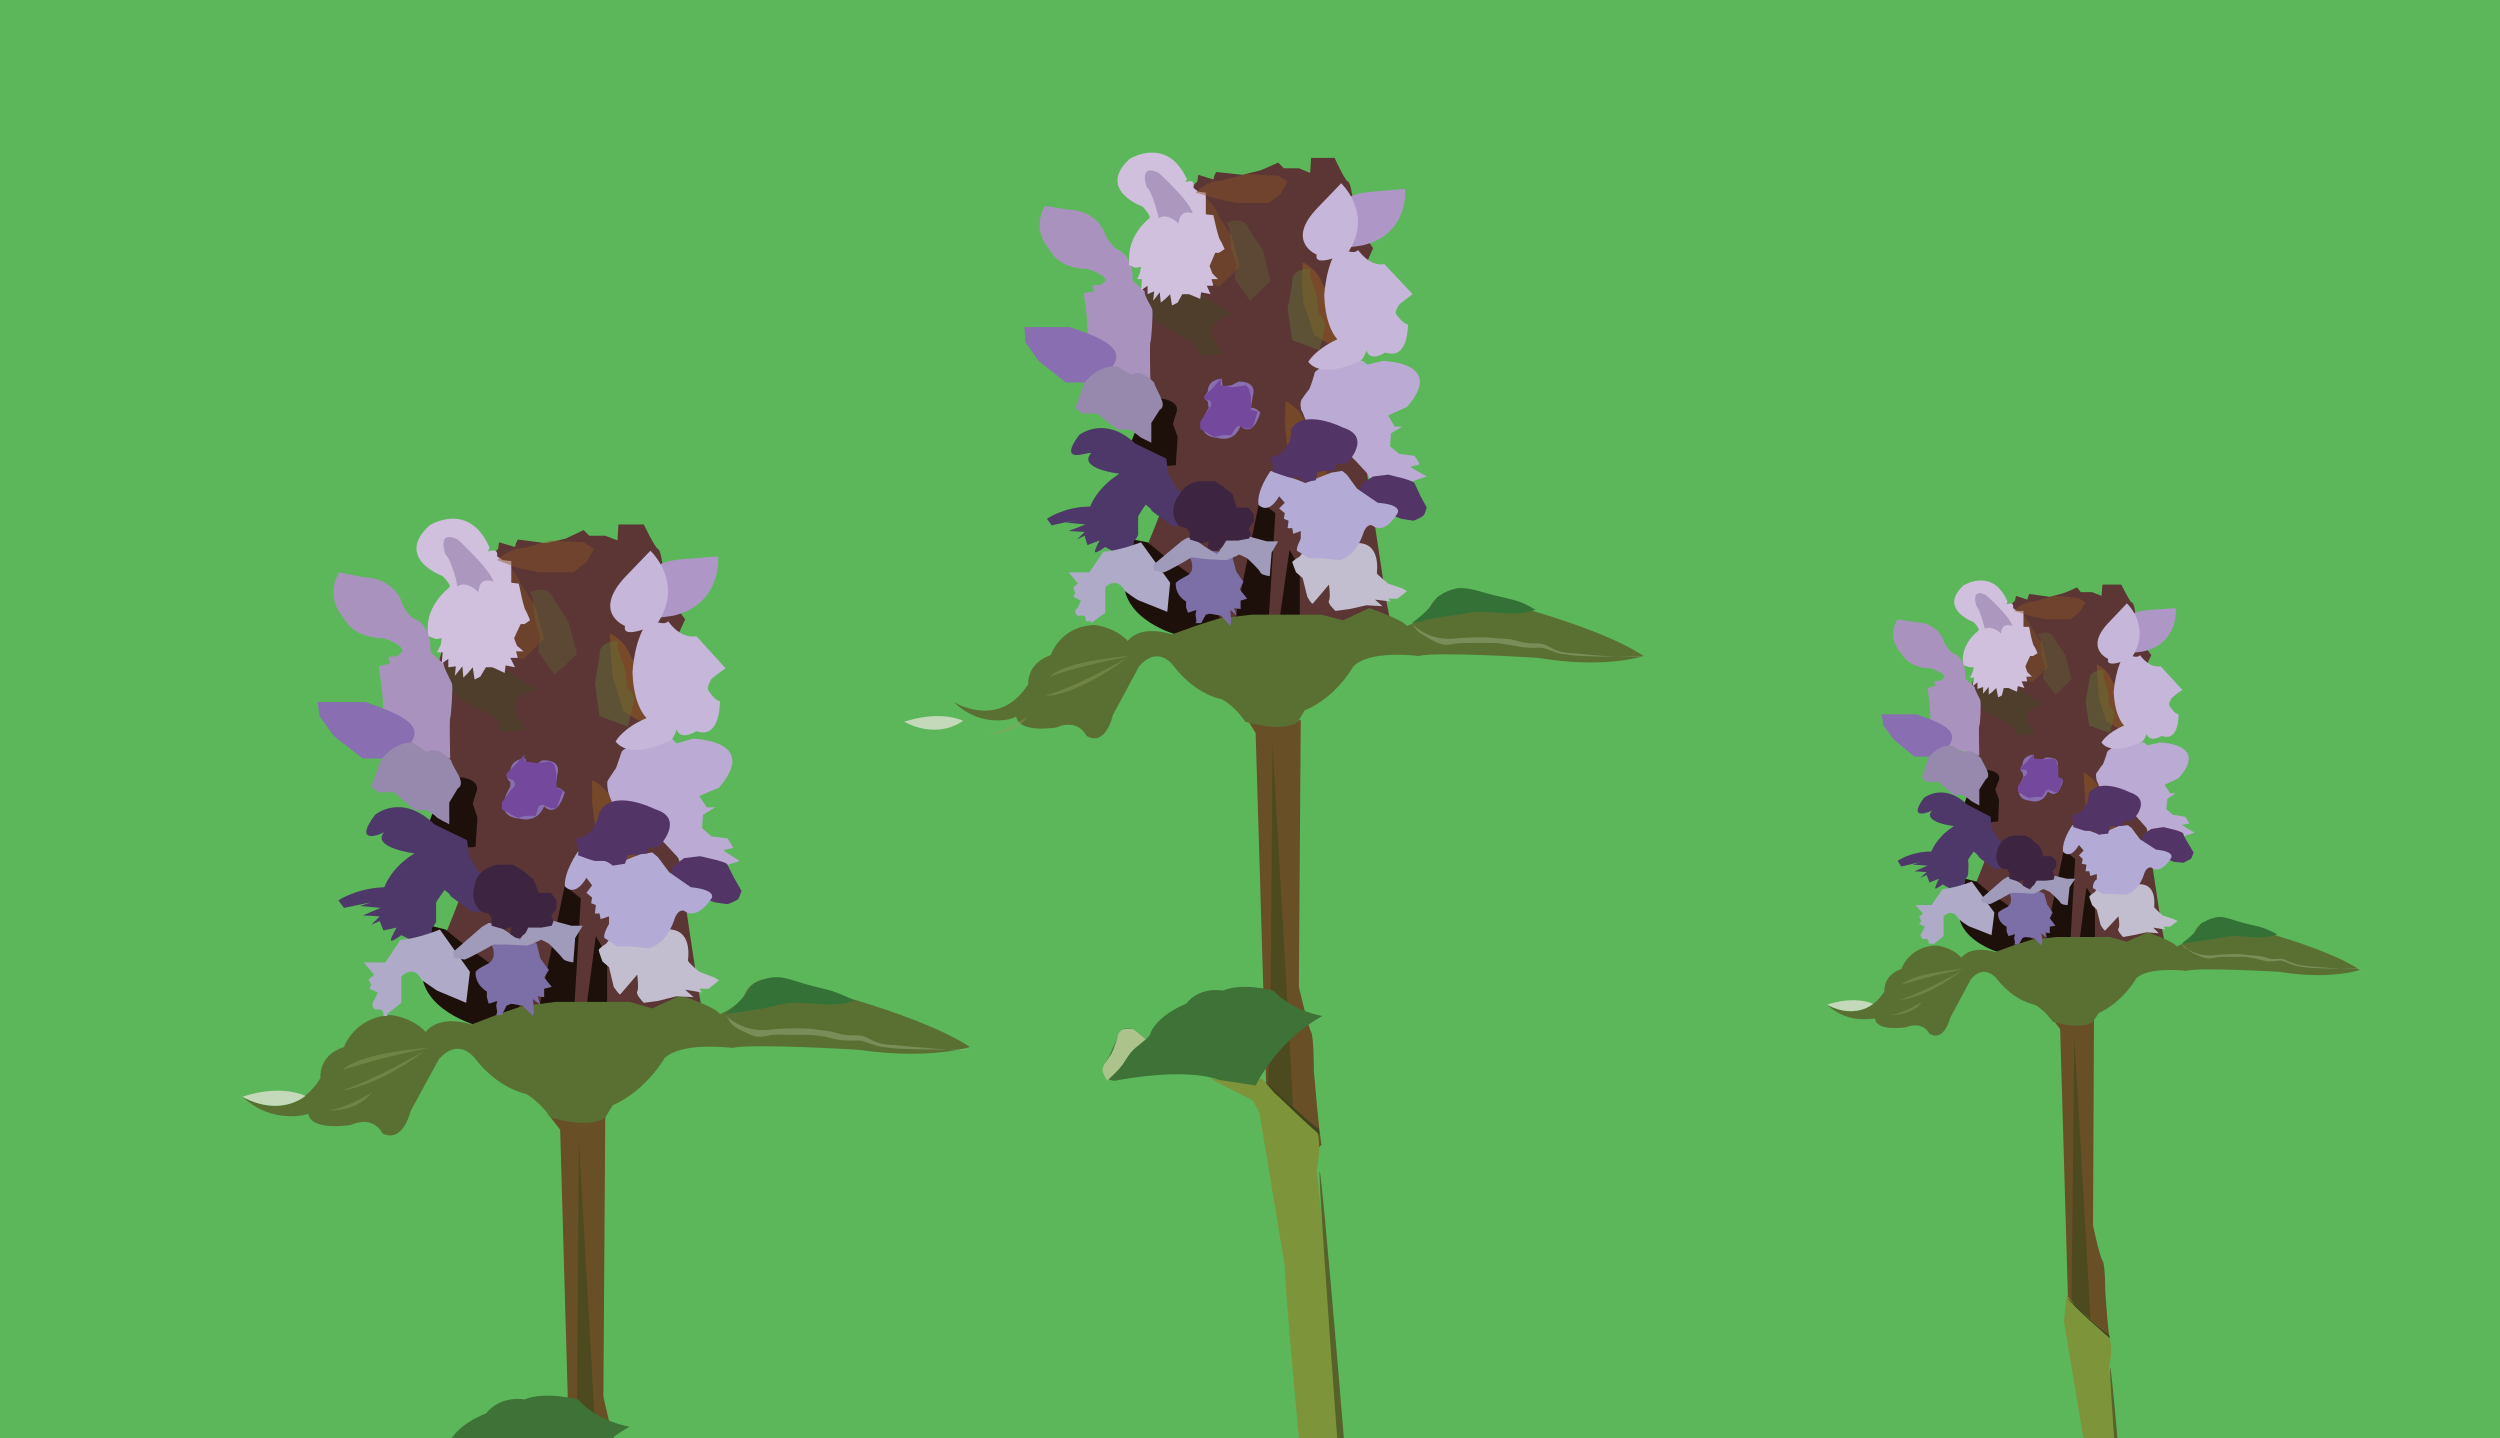 <?xml version="1.0" encoding="utf-8"?>
<!-- Generator: Adobe Illustrator 19.2.1, SVG Export Plug-In . SVG Version: 6.00 Build 0)  -->
<svg version="1.1" xmlns="http://www.w3.org/2000/svg" xmlns:xlink="http://www.w3.org/1999/xlink" x="0px" y="0px"
	 viewBox="0 0 266 153" style="enable-background:new 0 0 266 153;" xml:space="preserve">
<style type="text/css">
	.st0{fill:#5CB75B;}
	.st1{fill:#5B3635;}
	.st2{fill:#1D0F09;}
	.st3{opacity:0.62;fill:#895623;}
	.st4{opacity:0.59;fill:#895623;}
	.st5{opacity:0.39;fill:#895623;}
	.st6{opacity:0.3;fill:#626E37;}
	.st7{opacity:0.49;fill:#626E37;}
	.st8{fill:#684F26;}
	.st9{fill:#4C4A1E;}
	.st10{fill:#7E943A;}
	.st11{fill:#3F441C;}
	.st12{opacity:0.46;fill:#3F491F;}
	.st13{fill:#3E7237;}
	.st14{fill:#ACC48C;}
	.st15{fill:#5A7032;}
	.st16{fill:#4D3869;}
	.st17{fill:#AEAAC8;}
	.st18{fill:#AA92BF;}
	.st19{fill:#BBAAD3;}
	.st20{fill:#896EB1;}
	.st21{fill:#9789AD;}
	.st22{fill:#7C6FA7;}
	.st23{fill:#A09BBA;}
	.st24{fill:#3D2441;}
	.st25{fill:#C6B6D9;}
	.st26{fill:#AE96C7;}
	.st27{fill:#D0BFDD;}
	.st28{fill:#74499D;}
	.st29{fill:#C3BECF;}
	.st30{fill:#533467;}
	.st31{fill:#B3ABD5;}
	.st32{opacity:0.44;fill:#895623;}
	.st33{opacity:0.42;fill:#8EA05E;}
	.st34{fill:#57612A;}
	.st35{fill:#AC97BE;}
	.st36{fill:#C4D8BA;}
	.st37{opacity:0.28;fill:#C4D8BA;}
	.st38{fill:#337137;}
</style>
<g id="background">
	<rect class="st0" width="266" height="153"/>
</g>
<g id="Layer_2">
	<path class="st1" d="M119.9,63.4c0,0,2.7,2.7,6.3,2.7l4,1.6l7.9,0.5l10.3,0.4l-0.9-4.7l-4.1-27.1l1.3-7.2l1.4-3.2l-1.2-1.7h-1.6
		v-0.4l-2.1-0.6c0,0,0.6-0.6,0.8-1s1.9-1.8,1.9-1.8s-0.2-1.5-0.5-1.6c-0.3-0.1-1.4-2.5-1.4-2.5h-1h-1.5l-0.1,1.6l-1.2-0.5h-1.6
		l-0.6-0.6l-1.8,0.8l-2,0.5l-2.8-0.3l-0.2,0.4l-0.1,0.4l-1.6-0.5l-0.1,0.7l-1,1l-2.7,3.7l-1.6,4.4l-0.6,1.9l-0.4,2.2
		c0,0,0.7,2.2,0.3,3.3c0,0-1.8,1.4-0.9,1.9c0.9,0.5,1.1,0.4,1.4,0.8c0.3,0.4,0.3,1.9,0.3,1.9s0.1,1.3,0.1,2.1s0.1,3.8,0.2,4.1
		c0.1,0.3,0.2,2.7,0.2,2.7s1,3.5,1.3,3.5s-2.7,7.1-2.7,7.1L119.9,63.4z"/>
	<path class="st2" d="M125.4,67.6c0,0-6.3-1.6-5.8-6.3l0.9-3.9l1.6,0.3l1.6,1.3l3.6,2.6c0,0,2.8,4.7,2.9,4.7S125.4,67.6,125.4,67.6z
		"/>
	<polygon class="st2" points="131.4,66 134,53.3 135.7,54.6 135,65.7 	"/>
	<path class="st2" d="M123.5,42.4c0,0,2.3,0.2,1.6,1.7l-0.3,1l0.5,1.4l-0.2,3l-2.4,0.2l-2.6-2l1-2.6L123.5,42.4z"/>
	<polygon class="st2" points="136.2,65.5 137.2,58.5 138.3,60.4 138.3,65.7 	"/>
	<path class="st3" d="M138.6,27.9c0,0,1.6,0.7,2.1,2.3l1.5,2.3l0.8,3.2l-0.3,1.1l-1.5-0.3l-1.4-0.9l-0.5-1.6l-0.6-1.7l-0.2-2.2
		L138.6,27.9z"/>
	<path class="st4" d="M136.8,42.7c0,0,1.6,0.7,2.1,2.3l1.5,2.3l0.8,3.2l-0.3,1.1l-1.5-0.3l-1.4-0.9l-0.5-1.6l-0.6-1.7l-0.2-2.2
		L136.8,42.7z"/>
	<path class="st5" d="M127.5,20.6c0,0,1.6,0.7,2.1,2.3l1.5,2.3l0.8,3.2l-2.2,2.1l-1.7-0.9l0.8-1.2l-0.5-1.6l-0.6-1.7l-0.2-2.2
		L127.5,20.6z"/>
	<path class="st6" d="M130.5,23.7c0,0,1.9-0.9,2.4,0.7l1.5,2.3l0.8,3.2L133,32l-1.6-2.3l0-0.6l0.2-0.9l-0.6-1.7l-0.2-2.2L130.5,23.7
		z"/>
	<path class="st7" d="M139.4,28.6c0,0-2.1-0.1-1.9,1.5l-0.5,2.8l0.5,3.3l2.9,1.1l0.6-2.7l-0.2-0.6l-0.5-0.7l-0.2-1.8l-0.7-2.1
		L139.4,28.6z"/>
	<path class="st8" d="M133.6,78l1.2,40.1l1.8,2.2l1.5,1.5l1.8,0.8l0.7-0.8c0,0-0.3-1.7-0.8-7.8c0,0,0-3.7-0.3-4.2
		c-0.3-0.5-1.3-4.8-1.3-4.8l0.2-28.4c0,0-4,1.1-5.9-0.4L133.6,78z"/>
	<path class="st9" d="M135.2,105.5l0.2-26.3c0,0,2.4,41.4,2.3,41.3c-0.1-0.2-2.8-4.2-2.8-4.2L135.2,105.5z"/>
	<path class="st10" d="M139.9,170.8c0,0-3.2-32.5-3.2-36.1l-2.7-16.3l-0.7-1.3l-4.5-2.3h5.5l1.3,1.5l4.5,3.9c0.4,1.2,0.3,2.7,0,4.3
		c0,0,4.2,40.5,3.9,46.4H139.9z"/>
	<path class="st11" d="M134.6,115c0,0,4.6,4.4,5.7,5.1c0,0,0.1,0.5,0.1,0.6S135,115.9,134.6,115z"/>
	<path class="st12" d="M122.8,33.9c1.1,1.2,2.7,1.5,4,2.5c0.3,0.3,0.6,0.7,0.7,1.1c0,0.1,0,0.1,0.1,0.2c0.1,0.1,0.2,0.1,0.3,0.1
		c0.7,0,1.4,0,2.2-0.2c-0.4-0.8-1.4-1.7-1.1-2.7c0.3-0.9,1.4-1.2,2.2-1.5c-0.7-0.2-1.3-0.7-1.9-1.1c-0.3-0.3-0.7-0.5-1-0.7
		c-0.4-0.2-1.4-1-1.9-1c0,0-1.9,0-1.9,0l-2.7,0.6v1.6C121.7,32.6,122.8,33.9,122.8,33.9z"/>
	<path class="st13" d="M133.6,115.5c0,0,2.2-4.7,7.1-7.4c0,0-3.2-0.5-5.2-2.7c0,0-3.3-0.9-5.4,0c0,0-2.4-0.5-3.9,1.4
		c0,0-3.2,1.2-3.9,3.4l-0.4,0.4c0,0-2.1-2.4-2.9-0.4l-1,2.2c0,0-1.6,2.4,0.6,2.6c0,0,7.2-1.5,11.1-0.1L133.6,115.5z"/>
	<path class="st14" d="M117.9,114.9c-0.2,0.2-0.6-0.9-0.6-1c0-0.5,0.4-0.9,0.7-1.4c0.4-0.5,0.6-1.2,0.8-1.8c0.1-0.2,0.1-0.5,0.2-0.7
		c0.3-0.6,0.9-0.6,1.5-0.5c0.2,0,1.5,1.1,1.4,1.1c-0.4,0.3-0.7,0.6-1.1,0.9c-0.6,0.5-0.9,1.1-1.3,1.7
		C119,113.9,118.5,114.3,117.9,114.9z"/>
	<path class="st15" d="M101.5,74.7c0,0,4.8,3,7.9-1.9c0,0-0.2-2.2,2.4-3.1c0,0,1-3.1,4.7-3.2c0,0,2.1,0.2,3.5,1.7
		c0,0,1.1-1.8,4.7-0.7l2.5-0.9l2.5-0.8l3.5-0.4h2.7h4.7l2.3,0.6l2.8-1.3c0,0,3.5,1.2,4,1.9c0,0,1.7-0.6,2.4-1.9c0,0,0.7-2.2,3.8-1.6
		c0,0,13.4,3,19,6.7c0,0-4.1,1.4-11.2,0.2c0,0-10.9-0.7-12.8-0.2c0,0-5.1-0.7-6.9,1.1c0,0-1.8,3.3-5.2,4.7l-0.7,1.2
		c0,0-1.2,1.2-5.6,0c0,0-1-1.6-2.5-2.4c0,0-2.7-0.4-5.1-3.5c0,0-1.6-2.4-3.7,0l-2.8,5.2c0,0-0.7,3.4-2.8,2.2c0,0-0.8-1.9-3.2-0.9
		c0,0-4,0.7-4.3-1.2C108.3,76.4,104.5,77.7,101.5,74.7z"/>
	<path class="st16" d="M114.8,46.3c0,0,2.7-2.2,6,0.9l3.3,1.6l0.2,1.6l1,1.7l1.3,0.6l-0.3,1c0,0,0.1,1.9,0,2
		c-0.1,0.1-1.5,0.3-1.5,0.3s-2.4-1.7-2.3-1.7c0.1-0.1-0.6-0.6-0.6-0.6s-0.8,1.1-0.8,1.3c0,0.2,0,1.9,0,1.9s-0.2,0.5-0.4,0.6
		c-0.1,0.1,0,0.8-0.4,0.9c-0.4,0.1-1.8,0.3-1.8,0.3l-0.9-0.5c0,0-1.1,0.8-1.1,0.5c0-0.3,0.5-1.2,0.5-1.2l-1.3,0.5l-0.3-1l-0.8,0.4
		l0.8-0.8l-1.7-0.1l1.8-0.7l-2.1-0.2l1.2-0.3l-2.7,0.6l-0.5-0.7c0,0,1.8-1.3,4.6-1.3c0,0,0.6-1.9,3.1-3.5c0,0-4.5-0.5-3-2.2
		C115.9,48,112.4,49.6,114.8,46.3z"/>
	<path class="st17" d="M116.1,66.3l1.5-1.1v-2.7c0,0,1.2-1.3,2.1,0.4c0,0,1.2,0.9,1.5,1l3,1.2l0.3-3.1l-3.1-4.3c0,0-2.3,0.9-4,1
		l-1.5,2.2l-2.2,0l1,1.2l-0.3,0.2l-0.2,0.2l0.2,0.6l-0.2,0.4l0.8,0.4c0,0-0.3,0.9-0.5,0.9c-0.1,0-0.2,0.9,0.5,0.7
		c0.7-0.1,0.5,0.6,0.5,0.6H116.1z"/>
	<path class="st18" d="M121.8,31c0,0-1.3-1.1-1.3-1.2s0-0.6,0-0.6s-0.1-2.1-1.7-2.7c0,0-0.8-0.5-1.4-2c0,0-0.8-2.1-3.8-2.2l-2.4-0.4
		c0,0-1.6,2.3,0.5,4.7c0,0,0.8,2,4,2c0,0,2.1,0.7,1.9,1.3l-0.5,0.4l-0.9,0.1l0.2,0.6l-1.1,0.2c0,0,0.6,3.5,0.4,5.6l2.3,2.3l1.4,0.7
		l3,0.7c0,0-0.1-4,0-4.1s0.3-3.1,0.2-3.5C122.5,32.6,121.7,31.4,121.8,31z"/>
	<path class="st19" d="M145.7,50.9l-0.2-0.5l-1.2-1.3c0,0-1.1-1.1-1.2-1.2s-3.8-1.3-3.8-1.5c0-0.2-0.2-1.3-0.3-1.5
		c-0.1-0.2-0.4-1.1-0.5-1.2s-0.2-0.9,0-1.2s0.7-1,0.8-1.1c0.1-0.1,0.6-1.7,0.6-1.8c0-0.1,1.7-1.2,1.7-1.2h3.4l0.5,0.4l1.6-0.4
		c0,0,6.8,0.1,2.6,4.9l-2,0.9l0.7,1.2h0.8l-1.2,0.7l-0.1,1.4l1,0.8l1.6,0.2c0,0,0.6,0.8,0.5,0.9c0,0.1-1,0.2-0.9,0.3s1.7,1,1.7,1
		l-1.2,0.4c0,0-0.7,0.3-0.8,0.3C149.7,51.6,145.7,50.9,145.7,50.9z"/>
	<path class="st20" d="M128.6,43.4c0,0-2,3,1,3.2c0,0,1.7,0.6,2.4-1.3c0,0,1.2,1.5,2.1-1.4c0,0-0.5-0.6-1-0.5l0.2-1.3
		c0,0,0.6-1.5-1.5-1.5L131,41l-0.9,0.1l-0.1-0.8c0,0-1.5,0-1.5,1.4c0,0-0.7,0.6,0,1L128.6,43.4z"/>
	<path class="st20" d="M109,34.8h4.8c3,1,5.9,2.1,4.7,4l-0.8,1.2l-1.3,0.7h-3l-2.9-2.3l-1.4-2L109,34.8z"/>
	<path class="st21" d="M115.4,40.7l-1,2.7l0.7,0.6h1.6L118,45l0.9,0.7h1.3c0,0,0.9,0.6,1,0.7c0,0.1,1.3,0.7,1.3,0.7V45l0.9-1.4
		c0.9-0.5-0.4-2-0.6-2.9c-0.9-0.9-1.7-1.3-2.4-0.8l-1.5-0.9C117.5,38.9,116.4,39.5,115.4,40.7z"/>
	<path class="st22" d="M126.6,59.3c0,0,0.7,1.3-0.2,1.9c0,0-1.4,0.7-1.3,0.9c0,0-0.1,1.2,1.1,1.9l0,0.6l0.2,0.6l0.9-0.3l-0.1,0.5
		l0.1,0.7l-0.1,0.2h0.6l0.5-0.9l0.4-0.1l1.2,0.2l1,1.1c0,0,0.1-0.5,0.1-0.6c0-0.1-0.1-1.1-0.1-1.1l0.7,0.6l-0.3-0.8l0.7,0.1v-0.9
		l0.7-0.2l-0.8-1l0.4-0.8c0,0-0.8-1.1-0.8-1.2c0-0.1-0.4-1.5-0.4-1.5S129.1,57.9,126.6,59.3z"/>
	<path class="st23" d="M126.8,59.3c0,0-2.7,1.6-3,1.6l-1-0.2l-0.1-0.6l3-2.5c0,0,0.6-0.4,0.7-0.4c0.1,0,0.6,0.1,0.6,0.1l1.1,0.8
		l1.4,0.9l1-1.5h1.3l0.8-0.5l1.1,0.3l1.1,0.3l1.2,0l-0.7,1.2l-0.2,2.5c0,0-0.9-0.1-1-0.4c-0.1-0.3-1.4-1.5-1.4-1.5s-0.8-0.4-0.9-0.4
		c0,0.1-1.3,0.6-1.3,0.6l-2.1-0.1L126.8,59.3z"/>
	<path class="st24" d="M125.5,56l0.8,0.2l0.3,0.5v0.7l1.3,0.4l0.7-0.2l-0.1,0.7l0.6,0.3h0.4c0,0,0.4-0.4,0.5-0.4s0.4-0.7,0.4-0.7
		l1.4,0l1.1-0.2c0,0,0.2-0.4,0.2-0.5c0-0.1-0.3-0.4-0.2-0.6c0.1-0.2,0.5-0.7,0.5-0.7v-0.8l-0.6-0.7h-1.2c0,0-0.2-0.5-0.2-0.6
		s-0.3-0.9-0.3-0.9s-0.9-0.6-0.9-0.7c-0.1-0.1-1-0.6-1-0.6h-1.1c0,0-1.9-0.2-2.7,1.6C125.2,52.9,124.2,54.7,125.5,56z"/>
	<path class="st24" d="M127.4,54.2c0,0,0.2-1.4,1.6-0.3C129,53.9,128.4,55.6,127.4,54.2z"/>
	<path class="st25" d="M144.5,26.6c0,0,1.2,1.8,2.8,1.5l3,3.2c0,0-1.5,1.1-1.5,1.2s-0.5,0.7-0.2,1c0,0,0.7,1,1.2,1
		c0,0,0.1,3.9-2.4,3c0,0-1.6,1.1-2-0.2c0,0-0.4,1.2-0.9,1.2c0,0-3.8,1.9-5.3,0c0,0,0.7-1.3,3.1-2.4c0,0-1.3-1.2-1.4-4.7
		c0,0,0.2-3.7,1.7-5.2C142.6,26.4,144,27.2,144.5,26.6z"/>
	<path class="st26" d="M140.2,26.1c0,0,1-1.2,2.3-2c0,0-1.6-3.3,3.4-3.7l3.6-0.3c0,0,0.5,4.8-4.5,6C145,26.1,141.2,26.8,140.2,26.1z
		"/>
	<path class="st25" d="M140.1,27.1c0,0-3.4-1.4,0.1-5l2.5-2.6c0,0,3.5,3.3,0.7,7.4C143.4,26.9,139.7,28.6,140.1,27.1z"/>
	<path class="st27" d="M122.3,23.2c0.2-0.2-0.7-1.2-0.7-1.2s-5-1.8-1.4-5.1c0,0,4-2.5,6.1,2.2l-0.2,0.3c0,0,0.9-0.4,0.9,0.2V20
		l0.5,0.4l0.8,0.1v0.7v0.9v0.7l0.8,0.1l0.3,1.3c0,0,0.3,1.2,0.4,1.3s0.5,1,0.5,1l-0.6,0.4h-0.4l-0.6,1.4l0.3,0.8l0.6,0.6h-0.7
		l0.2,0.7h-0.7l0.4,0.9l-1-0.2l-0.1,0.7l-1.2-0.5l-0.7,0l-0.5,0.9l-0.6,0.3l-0.2-1.2l-0.5,0.5l-0.5,0.4l-0.1-1.1l-0.7,0.9l0.1-1
		l-0.7,0.3v-0.9l-0.7,0.5l0.1-1.2l-0.5,0l0.3-0.7l0.1-0.6l-0.6,0.1l-0.7-0.3C120.3,28.1,119.5,25.6,122.3,23.2z"/>
	<path class="st28" d="M128.3,42c0,0,0.6-0.6,0.7-0.7c0.1-0.1,0.9-1,0.9-1v0.7l1.2,0.2l1.5-0.2l0.3,0.4l0.2,0.8v0.8v0.6l0.7,0.2
		c0,0-0.2,0.6-0.2,0.7c0,0.1-0.4,1.1-0.4,1.1h-0.6l-0.8-0.3l-0.3,0.2l-0.5,0.8h-0.9l-0.9,0.2c0,0-0.6-0.3-0.7-0.4
		c-0.1-0.1-0.8-0.4-0.8-0.5c0-0.1,0-0.7,0-0.7l0.9-1.4c0,0,0.3-0.3,0.3-0.5s-0.2-0.4-0.2-0.4S127.7,42.5,128.3,42z"/>
	<path class="st29" d="M138.3,59.2c0,0-0.8,0.5-0.8,0.6s0.4,1.1,0.4,1.1l0.7,0.6l0.5,2c0,0,0.5,0.9,0.6,0.7c0.1-0.1,1.7-2,1.7-2
		s0.2,1.4,0,1.7c-0.2,0.3,0.7,1.1,0.7,1.1l1.5-0.2l1.8-0.4l1.7,0.1l-0.8-0.7l1.7,0.2l-0.3-0.3l1,0l1-0.8l-0.5-0.3l-1.5-0.5
		c0,0-1.2-1-1.2-1.1c0-0.2,0.5-3.5-2.4-3.2C143.9,57.7,140.3,56.4,138.3,59.2z"/>
	<path class="st30" d="M144.7,52.6c0,0,0-1,0.2-1.1c0.2-0.2,1.2-0.8,1.2-0.8l1.6-0.2l1.6,0.4c0,0,1.1,0.3,1.2,0.5
		c0.1,0.2,0.6,1.3,0.6,1.3l0.7,1.3c0,0-0.2,0.8-0.4,0.9c-0.1,0.1-0.9,0.5-1,0.5s-1.3-0.2-1.3-0.2s-1.9-0.7-1.9-0.8
		C147.1,54.2,144.7,52.6,144.7,52.6z"/>
	<path class="st31" d="M138,58.6l1.3,0.8h1.3l1.9,0.2c0,0,1.6-0.2,2.5-2.7c0,0,0.3-1.2,1-1c0,0,1.2,1.2,2.7-1.3c0,0,0.6-0.9-2.1-1.1
		l-2.2-1.5l-1.1-1.5l-0.5-0.4l-1.2,0.2l-1.5,0.6l-1.2,0.5l-1-0.4l-2.7-0.9c0,0-1.5,2-1.3,3.6c0,0,1,1.2,2.2-0.9l0.6,0.7l-0.6,0.6
		l0.6,0.5l-0.1,0.6l0.5,0.2l-0.1,0.8l0.5,0l0.1,0.6l0.8-0.3l0,0.8C138.4,57.4,137.9,58.2,138,58.6z"/>
	<path class="st30" d="M135,48.7c0,0,0.3,0.2,0.4,0.7c0.1,0.5,0,0.8,0,0.8s1.7,0.6,1.8,0.6c0.1,0,1,0,1,0l0.6,0.5l1.2-0.2l0.2-0.9
		l1-0.1l0.9-0.1v-0.6l1.2-0.1c0,0,2.8-2.8-0.4-3.8c0,0-4.3-2.2-5.6,0.3C137.5,45.8,137.4,48.4,135,48.7z"/>
	<path class="st32" d="M127.2,20.5c0,0,1.2-1.3,2.8-1.3l2.7-0.7l3.3,0.2l1,0.6l-0.7,1.3l-1.3,1h-1.7h-1.8l-2.2-0.5L127.2,20.5z"/>
	<path class="st33" d="M120.3,69.8c0,0-6.7,0.4-8.6,2.2C111.7,72,114.1,71,120.3,69.8z"/>
	<path class="st33" d="M119.9,70c0,0-5.2,3-8.6,4C111.4,74.1,114.6,74,119.9,70z"/>
	<path class="st33" d="M109.3,76.3c0,0-2.5,1.6-4.2,1.8C105,78.2,107.8,78.3,109.3,76.3z"/>
	<path class="st34" d="M143.6,170.8c0,0-3.1-40.9-3.2-45.8c-0.1-4.9,3.9,42.7,3.9,45.8H143.6z"/>
	<path class="st35" d="M122,19.9c0,0-0.9-2.6,1.3-1.5c0,0,3.3,3,3.6,4.3c0,0-1.4-0.6-1.5,1.1c0,0-1.1-1.2-2.1-0.6
		C123.3,23.2,122.6,20.3,122,19.9z"/>
	<path class="st36" d="M96.2,76.8c0,0,3.5-1.3,6.3-0.1C102.5,76.6,100.1,78.8,96.2,76.8z"/>
	<path class="st37" d="M150.2,66.3c0,0,1.7,2.1,5,1.6c0,0,2.7-0.2,3.9,0c0,0,1.5,0.1,1.5,0.1c0.6,0.1,1.1,0.3,1.7,0.4
		c0.6,0.1,1.2,0,1.7,0.1c0.6,0.1,1.1,0.5,1.6,0.7c0.6,0.2,1.2,0.3,1.8,0.3c2,0.2,4,0.4,6,0.4c0.6,0,1.1,0,1.7-0.1
		c-2.2,0.1-4.4,0.1-6.5,0c-0.8,0-1.5-0.1-2.3-0.2c-0.7-0.1-1.3-0.4-1.9-0.6c-0.6-0.2-1.2,0-1.8-0.1c-0.7,0-1.4-0.2-2.1-0.3
		c-0.6-0.1-1.3-0.2-1.9-0.2c-0.6,0-1.2,0-1.9,0c-0.7,0-1.3,0-2,0.1c-0.5,0.1-0.9,0.2-1.4,0c-0.5-0.1-0.9-0.4-1.3-0.6
		c-0.3-0.2-0.7-0.4-1-0.6C150.6,66.9,150.4,66.6,150.2,66.3z"/>
	<path class="st38" d="M150.2,66.3c0,0,1.9-1.3,2.6-2.6c0.1-0.2,0.5-0.4,0.8-0.6c0.4-0.2,0.9-0.4,1.4-0.5c0.9-0.1,1.6,0.1,2.4,0.3
		c1.2,0.4,2.4,0.6,3.5,0.9c0.9,0.2,1.7,0.6,2.5,1.1c-0.1,0-0.4,0.1-0.4,0.1c-0.1,0-0.3,0.1-0.4,0.1c-1.7,0.4-3.4,0-5.1,0
		c-0.1,0-0.1,0-0.2,0c-0.9,0-1.8,0.3-2.8,0.4c-0.9,0.1-1.8,0.3-2.7,0.4C151.3,66.2,150.7,66.2,150.2,66.3z"/>
	<path class="st1" d="M45.2,104.8c0,0,2.9,2.8,6.6,2.8l4.2,1.7l8.3,0.5l10.9,0.4l-0.9-4.9L70,76.7l1.4-7.5l1.5-3.3l-1.3-1.8h-1.7
		v-0.4l-2.2-0.6c0,0,0.6-0.6,0.8-1.1c0.2-0.4,2-1.9,2-1.9s-0.2-1.6-0.5-1.7c-0.3-0.1-1.5-2.6-1.5-2.6h-1.1h-1.6l-0.1,1.7l-1.3-0.5
		h-1.7l-0.6-0.6l-1.9,0.9l-2.1,0.5l-3-0.4l-0.2,0.4l-0.1,0.4l-1.7-0.5L53,58.4l-1.1,1.1l-2.8,3.9l-1.7,4.6l-0.6,2l-0.4,2.3
		c0,0,0.7,2.3,0.3,3.5c0,0-1.9,1.5-0.9,2c1,0.5,1.2,0.4,1.5,0.9s0.3,2,0.3,2s0.1,1.4,0.1,2.2c0,0.8,0.1,4,0.2,4.3
		c0.1,0.4,0.2,2.8,0.2,2.8s1.1,3.7,1.4,3.7s-2.8,7.4-2.8,7.4L45.2,104.8z"/>
	<path class="st2" d="M51,109.2c0,0-6.7-1.7-6.1-6.6l0.9-4.1l1.6,0.4l1.6,1.3l3.8,2.8c0,0,3,5,3.1,5C56.1,107.9,51,109.2,51,109.2z"
		/>
	<polygon class="st2" points="57.3,107.5 60.1,94.2 61.8,95.6 61.1,107.3 	"/>
	<path class="st2" d="M49,82.7c0,0,2.4,0.2,1.6,1.8l-0.3,1l0.5,1.5l-0.2,3.1l-2.5,0.2l-2.7-2.1l1-2.7L49,82.7z"/>
	<polygon class="st2" points="62.4,107.1 63.4,99.6 64.6,101.7 64.6,107.3 	"/>
	<path class="st3" d="M64.9,67.4c0,0,1.6,0.7,2.2,2.4l1.6,2.5l0.9,3.4l-0.3,1.2l-1.5-0.3l-1.5-1l-0.5-1.7l-0.6-1.8L65,69.8
		L64.9,67.4z"/>
	<path class="st4" d="M63,83c0,0,1.6,0.7,2.2,2.4l1.6,2.5l0.9,3.4l-0.3,1.2l-1.5-0.3l-1.5-1l-0.5-1.7l-0.6-1.8L63,85.4L63,83z"/>
	<path class="st5" d="M53.2,59.7c0,0,1.6,0.7,2.2,2.4l1.6,2.5l0.9,3.4l-2.3,2.2l-1.8-1l0.9-1.3L54,66.2l-0.6-1.8l-0.2-2.3L53.2,59.7
		z"/>
	<path class="st6" d="M56.4,63c0,0,2-0.9,2.5,0.7l1.6,2.5l0.9,3.4L59,71.8l-1.7-2.4l0-0.7l0.2-0.9L56.9,66l-0.2-2.3L56.4,63z"/>
	<path class="st7" d="M65.8,68.2c0,0-2.2-0.1-2,1.6l-0.5,2.9l0.5,3.5l3,1.1l0.7-2.9l-0.2-0.6l-0.6-0.7l-0.2-1.9L65.7,69L65.8,68.2z"
		/>
	<path class="st8" d="M59.6,120.2l1.2,42.2l1.9,2.3l1.6,1.6l1.9,0.9l0.7-0.9c0,0-0.4-1.8-0.9-8.2c0,0,0-3.9-0.4-4.4
		s-1.4-5.1-1.4-5.1l0.2-29.8c0,0-4.2,1.1-6.2-0.4L59.6,120.2z"/>
	<path class="st9" d="M61.4,149.1l0.2-27.6c0,0,2.5,43.6,2.4,43.4s-2.9-4.4-2.9-4.4L61.4,149.1z"/>
	<path class="st10" d="M66.3,217.8c0,0-3.3-34.2-3.3-38l-2.8-17.2l-0.7-1.4l-4.7-2.5h5.8l1.4,1.6l4.8,4.2c0.4,1.3,0.3,2.9,0,4.5
		c0,0,4.5,42.7,4.1,48.8H66.3z"/>
	<path class="st11" d="M60.7,159.1c0,0,4.8,4.6,6,5.3c0,0,0.1,0.5,0.1,0.6C66.8,165.1,61.1,160,60.7,159.1z"/>
	<path class="st12" d="M48.3,73.7c1.1,1.3,2.9,1.6,4.2,2.6c0.4,0.3,0.7,0.7,0.7,1.2c0,0.1,0,0.1,0.1,0.2c0.1,0.1,0.2,0.1,0.3,0.1
		c0.8,0,1.5,0,2.3-0.2c-0.4-0.8-1.4-1.8-1.1-2.8c0.3-1,1.5-1.2,2.3-1.5c-0.8-0.3-1.3-0.7-2-1.2c-0.4-0.3-0.7-0.5-1.1-0.7
		c-0.4-0.2-1.5-1.1-1.9-1.1c0,0-2,0-2,0l-2.9,0.6v1.6C47.1,72.4,48.3,73.7,48.3,73.7z"/>
	<path class="st13" d="M59.6,159.6c0,0,2.3-5,7.4-7.8c0,0-3.4-0.5-5.5-2.9c0,0-3.5-0.9-5.7,0c0,0-2.5-0.5-4.1,1.5
		c0,0-3.4,1.2-4.1,3.6l-0.4,0.5c0,0-2.2-2.5-3-0.5l-1.1,2.3c0,0-1.6,2.5,0.6,2.8c0,0,7.6-1.6,11.7-0.1L59.6,159.6z"/>
	<path class="st14" d="M43.1,159c-0.2,0.2-0.7-1-0.7-1.1c0-0.6,0.4-1,0.7-1.5c0.4-0.6,0.6-1.3,0.8-1.9c0.1-0.2,0.1-0.5,0.2-0.7
		c0.4-0.7,0.9-0.6,1.6-0.5c0.2,0,1.6,1.2,1.5,1.2c-0.4,0.3-0.8,0.6-1.1,0.9c-0.6,0.5-1,1.1-1.4,1.7C44.3,157.9,43.7,158.4,43.1,159z
		"/>
	<path class="st15" d="M25.8,116.7c0,0,5.1,3.2,8.3-2c0,0-0.3-2.4,2.5-3.3c0,0,1.1-3.2,5-3.4c0,0,2.2,0.2,3.7,1.8
		c0,0,1.2-1.9,4.9-0.8l2.6-1l2.6-0.9l3.7-0.5h2.9H67l2.4,0.7l3-1.4c0,0,3.7,1.2,4.2,2c0,0,1.8-0.7,2.6-2c0,0,0.7-2.4,4-1.6
		c0,0,14.1,3.2,20,7.1c0,0-4.3,1.4-11.8,0.3c0,0-11.4-0.7-13.5-0.2c0,0-5.4-0.7-7.2,1.1c0,0-1.9,3.4-5.5,5l-0.8,1.3
		c0,0-1.3,1.3-5.8,0c0,0-1.1-1.6-2.6-2.5c0,0-2.9-0.5-5.4-3.7c0,0-1.7-2.5-3.9,0l-3,5.5c0,0-0.8,3.5-3,2.4c0,0-0.9-2-3.4-0.9
		c0,0-4.2,0.7-4.5-1.2C33,118.5,29.1,119.8,25.8,116.7z"/>
	<path class="st16" d="M39.9,86.7c0,0,2.8-2.4,6.3,1l3.5,1.7l0.2,1.7l1.1,1.8l1.4,0.6L52,94.6c0,0,0.1,2,0,2.1
		c-0.1,0.1-1.6,0.4-1.6,0.4s-2.5-1.7-2.5-1.8c0.1-0.1-0.6-0.6-0.6-0.6s-0.9,1.2-0.9,1.4c0,0.2,0,2,0,2s-0.3,0.5-0.4,0.6
		c-0.1,0.1,0,0.8-0.4,1c-0.5,0.1-1.9,0.3-1.9,0.3l-1-0.5c0,0-1.2,0.9-1.1,0.5c0-0.3,0.6-1.3,0.6-1.3L40.8,99L40.4,98l-0.9,0.4
		l0.9-0.9l-1.8-0.1l1.9-0.8l-2.2-0.2l1.2-0.4l-2.9,0.6l-0.6-0.8c0,0,1.9-1.3,4.9-1.4c0,0,0.6-2,3.2-3.6c0,0-4.7-0.6-3.2-2.3
		C41,88.6,37.3,90.2,39.9,86.7z"/>
	<path class="st17" d="M41.2,107.9l1.5-1.2v-2.8c0,0,1.3-1.4,2.2,0.4c0,0,1.3,0.9,1.6,1.1l3.1,1.3l0.4-3.3l-3.2-4.5
		c0,0-2.4,1-4.2,1.1l-1.6,2.4l-2.3,0l1.1,1.3l-0.3,0.3l-0.3,0.2l0.3,0.6l-0.2,0.4l0.9,0.4c0,0-0.4,0.9-0.5,1s-0.2,0.9,0.5,0.8
		c0.7-0.1,0.6,0.7,0.6,0.7H41.2z"/>
	<path class="st18" d="M47.2,70.6c0,0-1.4-1.1-1.4-1.3s0-0.7,0-0.7s-0.1-2.2-1.8-2.8c0,0-0.9-0.5-1.4-2.1c0,0-0.9-2.2-4-2.3
		l-2.5-0.5c0,0-1.7,2.4,0.5,4.9c0,0,0.9,2.1,4.2,2.1c0,0,2.2,0.7,2,1.4l-0.5,0.5l-1,0.1l0.2,0.7l-1.2,0.3c0,0,0.6,3.7,0.5,5.8
		l2.4,2.5l1.5,0.7l3.2,0.8c0,0-0.1-4.2,0-4.3c0.1-0.2,0.3-3.3,0.2-3.6C48,72.4,47.2,71.1,47.2,70.6z"/>
	<path class="st19" d="M72.4,91.7l-0.3-0.5l-1.3-1.4c0,0-1.2-1.2-1.3-1.3c-0.1-0.1-4-1.4-4-1.5c0-0.2-0.2-1.4-0.3-1.5
		s-0.5-1.2-0.5-1.3c0-0.1-0.2-1,0-1.2c0.2-0.3,0.7-1.1,0.8-1.2c0.1-0.1,0.6-1.8,0.7-1.9c0.1-0.1,1.8-1.3,1.8-1.3h3.5l0.5,0.5
		l1.7-0.5c0,0,7.2,0.1,2.8,5.2l-2.1,0.9l0.8,1.2h0.9l-1.3,0.8l-0.1,1.4l1,0.9l1.7,0.2c0,0,0.6,0.9,0.6,1c-0.1,0.1-1.1,0.2-1,0.3
		s1.7,1.1,1.7,1.1L77.5,92c0,0-0.8,0.3-0.9,0.3C76.6,92.3,72.4,91.7,72.4,91.7z"/>
	<path class="st20" d="M54.3,83.7c0,0-2.1,3.2,1,3.4c0,0,1.8,0.6,2.6-1.3c0,0,1.3,1.5,2.2-1.5c0,0-0.5-0.6-1-0.5l0.2-1.4
		c0,0,0.6-1.6-1.6-1.5l-0.8,0.5l-0.9,0.1l-0.1-0.8c0,0-1.6,0-1.6,1.4c0,0-0.7,0.6,0,1.1L54.3,83.7z"/>
	<path class="st20" d="M33.8,74.7h5.1c3.1,1.1,6.2,2.2,4.9,4.2L43,80l-1.3,0.7h-3.1l-3.1-2.4l-1.5-2.1L33.8,74.7z"/>
	<path class="st21" d="M40.5,80.9l-1,2.8l0.7,0.6h1.7l1.3,1.1l0.9,0.8h1.3c0,0,1,0.6,1,0.7c0,0.1,1.4,0.8,1.4,0.8v-2.3l0.9-1.5
		c1-0.6-0.5-2.1-0.7-3c-0.9-0.9-1.8-1.4-2.6-0.9l-1.5-1C42.6,79,41.5,79.6,40.5,80.9z"/>
	<path class="st22" d="M52.3,100.5c0,0,0.7,1.3-0.3,2c0,0-1.5,0.7-1.4,1c0,0-0.1,1.2,1.2,2l0,0.6l0.2,0.7l0.9-0.3l-0.1,0.5l0.1,0.7
		l-0.1,0.3h0.6l0.5-1l0.5-0.2l1.2,0.2l1.1,1.1c0,0,0.2-0.6,0.1-0.7c0-0.1-0.1-1.1-0.1-1.1l0.8,0.6l-0.3-0.9l0.7,0.1v-0.9l0.8-0.2
		l-0.8-1l0.5-0.8c0,0-0.9-1.2-0.9-1.2s-0.4-1.6-0.4-1.6S54.9,99,52.3,100.5z"/>
	<path class="st23" d="M52.5,100.5c0,0-2.8,1.6-3.1,1.6l-1.1-0.2l-0.1-0.6l3.1-2.7c0,0,0.7-0.4,0.7-0.4s0.7,0.1,0.7,0.1l1.2,0.8
		l1.4,0.9l1-1.6h1.4l0.9-0.5l1.1,0.3l1.1,0.3l1.2,0l-0.8,1.3l-0.2,2.6c0,0-0.9-0.1-1.1-0.4s-1.5-1.6-1.5-1.6s-0.9-0.5-0.9-0.4
		s-1.4,0.6-1.4,0.6l-2.2-0.1L52.5,100.5z"/>
	<path class="st24" d="M51.2,97l0.8,0.2l0.3,0.5v0.8l1.4,0.4l0.7-0.3l-0.1,0.8l0.6,0.4h0.4c0,0,0.4-0.4,0.5-0.4
		c0.1,0,0.4-0.7,0.4-0.7l1.4,0l1.1-0.2c0,0,0.2-0.5,0.2-0.5s-0.3-0.5-0.2-0.6c0.1-0.2,0.5-0.7,0.5-0.7v-0.9L58.6,95h-1.3
		c0,0-0.2-0.5-0.2-0.6c0-0.1-0.4-0.9-0.4-0.9s-0.9-0.7-1-0.8c-0.1-0.1-1.1-0.7-1.1-0.7h-1.1c0,0-2-0.2-2.9,1.7
		C50.7,93.8,49.7,95.7,51.2,97z"/>
	<path class="st24" d="M53.1,95.1c0,0,0.2-1.4,1.7-0.3C54.8,94.8,54.2,96.6,53.1,95.1z"/>
	<path class="st25" d="M71.1,66.1c0,0,1.2,1.9,3,1.6l3.1,3.4c0,0-1.6,1.1-1.6,1.3c0,0.2-0.5,0.7-0.2,1.1c0,0,0.7,1.1,1.2,1.1
		c0,0,0.1,4.1-2.5,3.2c0,0-1.7,1.1-2.1-0.2c0,0-0.4,1.3-0.9,1.3c0,0-4,2-5.6,0c0,0,0.7-1.4,3.3-2.5c0,0-1.4-1.2-1.5-4.9
		c0,0,0.2-3.9,1.8-5.5C69.1,65.8,70.6,66.7,71.1,66.1z"/>
	<path class="st26" d="M66.6,65.5c0,0,1-1.3,2.4-2.1c0,0-1.7-3.5,3.6-3.9l3.8-0.3c0,0,0.5,5-4.7,6.3C71.7,65.5,67.6,66.2,66.6,65.5z
		"/>
	<path class="st25" d="M66.5,66.6c0,0-3.6-1.4,0.1-5.3l2.6-2.7c0,0,3.7,3.4,0.7,7.8C69.9,66.4,66.1,68.2,66.5,66.6z"/>
	<path class="st27" d="M47.8,62.5c0.3-0.2-0.7-1.2-0.7-1.2s-5.2-1.9-1.4-5.4c0,0,4.2-2.7,6.4,2.4l-0.2,0.4c0,0,0.9-0.4,1,0.2v0.3
		l0.6,0.4l0.9,0.1v0.7v1V62l0.8,0.1l0.3,1.4c0,0,0.3,1.3,0.4,1.4c0.1,0.1,0.5,1.1,0.5,1.1l-0.6,0.4h-0.4l-0.7,1.5l0.3,0.8l0.7,0.6
		h-0.8l0.2,0.7h-0.8l0.5,1l-1-0.2l-0.1,0.8L52.4,71l-0.7,0l-0.6,1l-0.6,0.3l-0.2-1.3l-0.5,0.6l-0.5,0.5l-0.1-1.2l-0.8,1l0.1-1
		L47.7,71v-0.9L47,70.6l0.1-1.2l-0.6,0l0.4-0.8l0.1-0.7L46.4,68l-0.8-0.3C45.6,67.7,44.8,65,47.8,62.5z"/>
	<path class="st28" d="M54,82.2c0,0,0.7-0.7,0.8-0.8c0.1-0.1,1-1.1,1-1.1v0.7l1.3,0.2l1.5-0.2l0.4,0.4l0.2,0.9v0.9v0.6l0.7,0.3
		c0,0-0.2,0.7-0.3,0.8c0,0.1-0.4,1.1-0.4,1.1h-0.6l-0.9-0.4l-0.4,0.2L57,86.8H56L55.1,87c0,0-0.7-0.3-0.8-0.4s-0.8-0.4-0.9-0.5
		c0-0.1,0-0.7,0-0.7l1-1.4c0,0,0.4-0.3,0.4-0.5S54.6,83,54.6,83S53.5,82.8,54,82.2z"/>
	<path class="st29" d="M64.5,100.4c0,0-0.8,0.5-0.8,0.7c0,0.1,0.4,1.2,0.4,1.2l0.7,0.6l0.5,2.1c0,0,0.6,0.9,0.7,0.8
		c0.1-0.1,1.8-2.1,1.8-2.1s0.2,1.5,0,1.8c-0.2,0.3,0.7,1.2,0.7,1.2l1.5-0.2L72,106l1.8,0.1l-0.9-0.8l1.8,0.3l-0.3-0.4l1,0l1.1-0.9
		l-0.5-0.3l-1.6-0.6c0,0-1.2-1-1.2-1.2c0-0.2,0.6-3.6-2.5-3.3C70.5,98.8,66.7,97.4,64.5,100.4z"/>
	<path class="st30" d="M71.4,93.4c0,0,0-1,0.2-1.2c0.2-0.2,1.2-0.9,1.2-0.9l1.7-0.2l1.7,0.4c0,0,1.2,0.3,1.2,0.5
		c0.1,0.2,0.7,1.4,0.7,1.4l0.8,1.4c0,0-0.3,0.9-0.4,0.9c-0.1,0.1-1,0.5-1.1,0.5s-1.4-0.2-1.4-0.2s-2-0.8-2-0.9
		C73.8,95.1,71.4,93.4,71.4,93.4z"/>
	<path class="st31" d="M64.3,99.8l1.4,0.9H67l2,0.2c0,0,1.7-0.2,2.7-2.9c0,0,0.3-1.3,1.1-1.1c0,0,1.2,1.2,2.9-1.3
		c0,0,0.7-0.9-2.2-1.2l-2.3-1.6L70,91.2l-0.6-0.5l-1.3,0.2l-1.5,0.6L65.4,92l-1.1-0.4l-2.8-1c0,0-1.5,2.1-1.4,3.7c0,0,1,1.3,2.3-0.9
		l0.6,0.8L62.4,95l0.6,0.5l-0.1,0.6l0.5,0.2l-0.1,0.9l0.5,0l0.1,0.6l0.9-0.3l0,0.8C64.7,98.5,64.2,99.3,64.3,99.8z"/>
	<path class="st30" d="M61.1,89.3c0,0,0.3,0.3,0.4,0.8c0.1,0.5,0,0.9,0,0.9s1.8,0.7,1.9,0.6c0.1,0,1.1,0,1.1,0l0.7,0.5l1.3-0.2
		l0.3-0.9l1.1-0.1l1-0.1v-0.6l1.2-0.1c0,0,2.9-3-0.4-4c0,0-4.5-2.3-5.9,0.3C63.7,86.3,63.6,89,61.1,89.3z"/>
	<path class="st32" d="M52.9,59.6c0,0,1.2-1.3,2.9-1.3l2.8-0.8l3.5,0.2l1.1,0.7l-0.8,1.4l-1.4,1.1h-1.8h-1.9l-2.3-0.5L52.9,59.6z"/>
	<path class="st33" d="M45.6,111.5c0,0-7,0.4-9.1,2.3C36.6,113.9,39.1,112.8,45.6,111.5z"/>
	<path class="st33" d="M45.2,111.8c0,0-5.5,3.2-9,4.3C36.2,116,39.7,115.9,45.2,111.8z"/>
	<path class="st33" d="M39.6,116.2c0,0-2.6,1.7-4.5,1.9C35.1,118.2,38,118.3,39.6,116.2z"/>
	<path class="st34" d="M70.1,217.8c0,0-3.3-43.1-3.4-48.2s4.1,45,4.1,48.2H70.1z"/>
	<path class="st35" d="M47.4,59c0,0-1-2.7,1.3-1.6c0,0,3.5,3.2,3.8,4.5c0,0-1.5-0.7-1.6,1.1c0,0-1.2-1.3-2.3-0.6
		C48.8,62.4,48,59.5,47.4,59z"/>
	<path class="st36" d="M25.8,116.7c0,0,3.7-1.4,6.7-0.1C32.5,116.6,29.9,118.9,25.8,116.7z"/>
	<path class="st37" d="M77.1,107.9c0,0,1.8,2.2,5.3,1.6c0,0,2.9-0.2,4.1,0c0,0,1.6,0.2,1.6,0.2c0.6,0.1,1.2,0.3,1.7,0.4
		c0.6,0.1,1.2,0,1.8,0.1c0.6,0.1,1.1,0.5,1.7,0.7c0.6,0.2,1.2,0.3,1.9,0.3c2.1,0.2,4.2,0.4,6.3,0.5c0.6,0,1.2,0,1.7-0.1
		c-2.3,0.1-4.6,0.1-6.9,0c-0.8,0-1.6-0.1-2.4-0.2c-0.7-0.1-1.4-0.4-2-0.6c-0.7-0.2-1.3,0-1.9-0.1c-0.8,0-1.5-0.2-2.2-0.4
		c-0.7-0.1-1.3-0.2-2-0.2c-0.7,0-1.3,0-2,0c-0.7,0-1.4-0.1-2.1,0.1c-0.5,0.1-1,0.2-1.5,0c-0.5-0.1-0.9-0.4-1.4-0.6
		c-0.4-0.2-0.7-0.4-1-0.7C77.5,108.5,77.4,108.2,77.1,107.9z"/>
	<path class="st38" d="M77.1,107.9c0,0,2-1.4,2.7-2.8c0.1-0.2,0.6-0.5,0.8-0.6c0.5-0.3,1-0.4,1.5-0.5c0.9-0.1,1.7,0.1,2.6,0.4
		c1.2,0.4,2.5,0.7,3.7,1c0.9,0.3,1.8,0.7,2.6,1.1c-0.1,0-0.4,0.1-0.5,0.1c-0.1,0-0.3,0.1-0.4,0.1c-1.8,0.4-3.6,0-5.4,0
		c-0.1,0-0.1,0-0.2,0c-1,0-1.9,0.3-2.9,0.5c-0.9,0.2-1.9,0.3-2.8,0.5C78.3,107.7,77.7,107.8,77.1,107.9z"/>
	<g>
		<path class="st1" d="M208.7,98.2c0,0,2.1,2.1,4.8,2.1l3.1,1.2l6.1,0.4l8,0.3l-0.7-3.6l-3.2-21l1-5.5l1.1-2.4l-1-1.3h-1.2V68
			l-1.6-0.5c0,0,0.4-0.5,0.6-0.8c0.1-0.3,1.5-1.4,1.5-1.4s-0.1-1.2-0.4-1.2c-0.2-0.1-1.1-1.9-1.1-1.9h-0.8h-1.2l-0.1,1.2l-1-0.4
			h-1.2l-0.4-0.5l-1.4,0.6l-1.5,0.4l-2.2-0.3l-0.1,0.3l-0.1,0.3l-1.2-0.4l-0.1,0.5l-0.8,0.8l-2.1,2.9l-1.2,3.4l-0.4,1.5l-0.3,1.7
			c0,0,0.5,1.7,0.2,2.6c0,0-1.4,1.1-0.7,1.5c0.7,0.4,0.9,0.3,1.1,0.6c0.2,0.3,0.2,1.5,0.2,1.5s0.1,1,0.1,1.6s0.1,2.9,0.1,3.2
			c0.1,0.3,0.1,2.1,0.1,2.1s0.8,2.7,1,2.7c0.2,0-2.1,5.5-2.1,5.5L208.7,98.2z"/>
		<path class="st2" d="M212.9,101.4c0,0-4.9-1.3-4.5-4.9l0.7-3l1.2,0.3l1.2,1l2.8,2c0,0,2.2,3.7,2.2,3.6
			C216.7,100.4,212.9,101.4,212.9,101.4z"/>
		<polygon class="st2" points="217.6,100.1 219.6,90.4 220.8,91.4 220.3,100 		"/>
		<path class="st2" d="M211.4,81.9c0,0,1.8,0.2,1.2,1.3l-0.3,0.8l0.4,1.1l-0.1,2.3l-1.8,0.2l-2-1.5l0.7-2L211.4,81.9z"/>
		<polygon class="st2" points="221.3,99.8 222,94.4 222.9,95.9 222.9,100 		"/>
		<path class="st3" d="M223.1,70.7c0,0,1.2,0.5,1.6,1.7l1.2,1.8l0.6,2.5l-0.2,0.9l-1.1-0.2l-1.1-0.7l-0.4-1.2l-0.4-1.3l-0.1-1.7
			L223.1,70.7z"/>
		<path class="st4" d="M221.7,82.2c0,0,1.2,0.5,1.6,1.7l1.2,1.8l0.6,2.5l-0.2,0.9l-1.1-0.2l-1.1-0.7l-0.4-1.2l-0.4-1.3l-0.1-1.7
			L221.7,82.2z"/>
		<path class="st5" d="M214.5,65c0,0,1.2,0.5,1.6,1.7l1.2,1.8l0.6,2.5l-1.7,1.6l-1.3-0.7l0.6-0.9l-0.4-1.2l-0.4-1.3l-0.1-1.7
			L214.5,65z"/>
		<path class="st6" d="M216.8,67.5c0,0,1.4-0.7,1.8,0.5l1.2,1.8l0.6,2.5l-1.7,1.6l-1.3-1.7l0-0.5l0.2-0.7l-0.4-1.3l-0.1-1.7
			L216.8,67.5z"/>
		<path class="st7" d="M223.8,71.3c0,0-1.6-0.1-1.5,1.2l-0.4,2.1l0.4,2.6l2.2,0.8l0.5-2.1l-0.2-0.4l-0.4-0.5l-0.1-1.4l-0.5-1.6
			L223.8,71.3z"/>
		<path class="st8" d="M219.2,109.5l0.9,31l1.4,1.7l1.2,1.2l1.4,0.6l0.5-0.6c0,0-0.3-1.3-0.6-6.1c0,0,0-2.8-0.3-3.2
			c-0.3-0.4-1-3.7-1-3.7l0.1-21.9c0,0-3.1,0.8-4.6-0.3L219.2,109.5z"/>
		<path class="st9" d="M220.5,130.7l0.2-20.3c0,0,1.9,32,1.8,31.9c-0.1-0.1-2.1-3.3-2.1-3.3L220.5,130.7z"/>
		<path class="st10" d="M224.1,181.2c0,0-2.4-25.1-2.4-28l-2.1-12.6l0.3-2.8l1,1.2l3.5,3.1c0.3,1,0.3,2.1,0,3.3c0,0,3.3,31.4,3,35.9
			H224.1z"/>
		<path class="st11" d="M220,138.1c0,0,3.5,3.4,4.4,3.9c0,0,0.1,0.4,0.1,0.4S220.3,138.8,220,138.1z"/>
		<path class="st12" d="M210.9,75.3c0.8,0.9,2.1,1.1,3.1,1.9c0.3,0.2,0.5,0.5,0.6,0.9c0,0,0,0.1,0,0.1c0,0.1,0.1,0.1,0.2,0
			c0.6,0,1.1,0,1.7-0.1c-0.3-0.6-1-1.4-0.8-2.1c0.2-0.7,1.1-0.9,1.7-1.1c-0.6-0.2-1-0.5-1.5-0.9c-0.3-0.2-0.5-0.4-0.8-0.5
			c-0.3-0.2-1.1-0.8-1.4-0.8c0,0-1.4,0-1.4,0l-2.1,0.4v1.2C210.1,74.4,210.9,75.3,210.9,75.3z"/>
		<path class="st15" d="M194.4,106.9c0,0,3.7,2.3,6.1-1.4c0,0-0.2-1.7,1.8-2.4c0,0,0.8-2.4,3.7-2.5c0,0,1.6,0.1,2.7,1.3
			c0,0,0.9-1.4,3.6-0.6l1.9-0.7l1.9-0.6l2.7-0.3h2.1h3.6l1.8,0.5l2.2-1c0,0,2.7,0.9,3.1,1.5c0,0,1.4-0.5,1.9-1.5
			c0,0,0.5-1.7,2.9-1.2c0,0,10.3,2.3,14.7,5.2c0,0-3.1,1.1-8.6,0.2c0,0-8.4-0.5-9.9-0.1c0,0-4-0.5-5.3,0.8c0,0-1.4,2.5-4,3.7
			l-0.6,0.9c0,0-1,1-4.3,0c0,0-0.8-1.2-1.9-1.8c0,0-2.1-0.3-4-2.7c0,0-1.3-1.8-2.8,0l-2.2,4.1c0,0-0.6,2.6-2.2,1.7
			c0,0-0.6-1.4-2.5-0.7c0,0-3.1,0.5-3.3-0.9C199.7,108.2,196.8,109.2,194.4,106.9z"/>
		<path class="st16" d="M204.7,84.9c0,0,2.1-1.7,4.6,0.7l2.5,1.3l0.1,1.2l0.8,1.3l1,0.5l-0.2,0.8c0,0,0,1.4,0,1.5
			c0,0.1-1.2,0.3-1.2,0.3s-1.9-1.3-1.8-1.4c0-0.1-0.5-0.5-0.5-0.5s-0.7,0.9-0.6,1s0,1.5,0,1.5s-0.2,0.4-0.3,0.5
			c-0.1,0.1,0,0.6-0.3,0.7s-1.4,0.2-1.4,0.2l-0.7-0.4c0,0-0.8,0.6-0.8,0.4c0-0.2,0.4-1,0.4-1l-1,0.4l-0.3-0.8l-0.7,0.3l0.7-0.6
			l-1.3-0.1l1.4-0.6l-1.6-0.1l0.9-0.3l-2.1,0.5l-0.4-0.6c0,0,1.4-1,3.6-1c0,0,0.5-1.5,2.4-2.7c0,0-3.5-0.4-2.3-1.7
			C205.6,86.3,202.8,87.5,204.7,84.9z"/>
		<path class="st17" d="M205.7,100.5l1.1-0.9v-2.1c0,0,0.9-1,1.6,0.3c0,0,0.9,0.7,1.2,0.8l2.3,0.9l0.3-2.4l-2.4-3.3
			c0,0-1.8,0.7-3.1,0.8l-1.2,1.7l-1.7,0l0.8,0.9l-0.2,0.2l-0.2,0.1l0.2,0.5l-0.2,0.3l0.6,0.3c0,0-0.3,0.7-0.4,0.7s-0.1,0.7,0.4,0.6
			c0.5-0.1,0.4,0.5,0.4,0.5H205.7z"/>
		<path class="st18" d="M210.1,73.1c0,0-1-0.8-1-1c0-0.1,0-0.5,0-0.5s0-1.6-1.3-2.1c0,0-0.7-0.4-1.1-1.6c0,0-0.6-1.6-2.9-1.7
			l-1.9-0.3c0,0-1.3,1.8,0.4,3.6c0,0,0.7,1.6,3.1,1.6c0,0,1.6,0.5,1.5,1l-0.4,0.3l-0.7,0.1l0.1,0.5l-0.8,0.2c0,0,0.4,2.7,0.3,4.3
			l1.8,1.8l1.1,0.5l2.3,0.6c0,0-0.1-3.1,0-3.2c0.1-0.1,0.2-2.4,0.1-2.7C210.7,74.4,210.1,73.4,210.1,73.1z"/>
		<path class="st19" d="M228.6,88.5l-0.2-0.4l-0.9-1c0,0-0.8-0.9-0.9-0.9c-0.1-0.1-2.9-1-2.9-1.1c0-0.1-0.2-1-0.2-1.1
			c-0.1-0.1-0.3-0.8-0.4-0.9c0-0.1-0.2-0.7,0-0.9c0.2-0.2,0.5-0.8,0.6-0.8c0.1-0.1,0.5-1.3,0.5-1.4s1.3-1,1.3-1h2.6l0.4,0.3l1.3-0.3
			c0,0,5.3,0.1,2,3.8l-1.5,0.7l0.6,0.9h0.6l-0.9,0.6l-0.1,1.1l0.7,0.6l1.3,0.2c0,0,0.5,0.7,0.4,0.7c0,0.1-0.8,0.1-0.7,0.2
			c0.1,0.1,1.3,0.8,1.3,0.8l-0.9,0.3c0,0-0.6,0.3-0.6,0.2C231.7,89,228.6,88.5,228.6,88.5z"/>
		<path class="st20" d="M215.3,82.7c0,0-1.5,2.3,0.7,2.5c0,0,1.3,0.5,1.9-1c0,0,1,1.1,1.6-1.1c0,0-0.4-0.5-0.7-0.4l0.1-1
			c0,0,0.5-1.2-1.2-1.1l-0.6,0.3l-0.7,0l0-0.6c0,0-1.2,0-1.2,1.1c0,0-0.5,0.4,0,0.8L215.3,82.7z"/>
		<path class="st20" d="M200.2,76h3.7c2.3,0.8,4.5,1.6,3.6,3.1L207,80l-1,0.5h-2.3l-2.2-1.8l-1.1-1.5L200.2,76z"/>
		<path class="st21" d="M205.2,80.6l-0.7,2.1l0.5,0.5h1.2l1,0.8l0.7,0.6h1c0,0,0.7,0.5,0.7,0.5c0,0.1,1,0.6,1,0.6v-1.7l0.7-1.1
			c0.7-0.4-0.3-1.6-0.5-2.2c-0.7-0.7-1.3-1-1.9-0.6l-1.1-0.7C206.8,79.2,205.9,79.7,205.2,80.6z"/>
		<path class="st22" d="M213.8,95c0,0,0.5,1-0.2,1.5c0,0-1.1,0.5-1,0.7c0,0-0.1,0.9,0.9,1.4l0,0.5l0.2,0.5l0.7-0.2l-0.1,0.4l0.1,0.5
			l-0.1,0.2h0.5l0.4-0.7l0.3-0.1l0.9,0.1l0.8,0.8c0,0,0.1-0.4,0.1-0.5s-0.1-0.8-0.1-0.8l0.6,0.5l-0.2-0.6l0.5,0.1v-0.7l0.6-0.1
			l-0.6-0.8l0.3-0.6c0,0-0.6-0.9-0.6-0.9c0-0.1-0.3-1.1-0.3-1.1S215.8,93.9,213.8,95z"/>
		<path class="st23" d="M214,95c0,0-2.1,1.2-2.3,1.2l-0.8-0.2l-0.1-0.4l2.3-2c0,0,0.5-0.3,0.5-0.3s0.5,0.1,0.5,0.1L215,94l1,0.7
			l0.7-1.2h1l0.6-0.4l0.8,0.2l0.8,0.2l0.9,0l-0.6,0.9l-0.2,1.9c0,0-0.7,0-0.8-0.3c-0.1-0.2-1.1-1.1-1.1-1.1s-0.6-0.3-0.7-0.3
			c0,0-1,0.5-1,0.5l-1.6-0.1L214,95z"/>
		<path class="st24" d="M213,92.4l0.6,0.1l0.2,0.4v0.6l1,0.3l0.5-0.2l-0.1,0.6l0.5,0.3h0.3c0,0,0.3-0.3,0.4-0.3c0,0,0.3-0.5,0.3-0.5
			l1,0l0.8-0.1c0,0,0.1-0.3,0.1-0.4c0-0.1-0.2-0.3-0.2-0.5c0-0.1,0.4-0.5,0.4-0.5v-0.6l-0.5-0.5h-0.9c0,0-0.1-0.4-0.1-0.4
			c0,0-0.3-0.7-0.3-0.7s-0.7-0.5-0.7-0.6c0-0.1-0.8-0.5-0.8-0.5h-0.8c0,0-1.5-0.2-2.1,1.3C212.7,90.1,211.9,91.5,213,92.4z"/>
		<path class="st24" d="M214.5,91c0,0,0.2-1.1,1.2-0.2C215.7,90.8,215.2,92.2,214.5,91z"/>
		<path class="st25" d="M227.7,69.7c0,0,0.9,1.4,2.2,1.2l2.3,2.5c0,0-1.2,0.8-1.2,1c0,0.1-0.4,0.5-0.1,0.8c0,0,0.5,0.8,0.9,0.8
			c0,0,0.1,3-1.8,2.3c0,0-1.2,0.8-1.6-0.2c0,0-0.3,0.9-0.7,0.9c0,0-3,1.5-4.1,0c0,0,0.5-1,2.4-1.8c0,0-1-0.9-1.1-3.6
			c0,0,0.2-2.9,1.3-4.1C226.2,69.5,227.3,70.2,227.7,69.7z"/>
		<path class="st26" d="M224.3,69.3c0,0,0.7-0.9,1.8-1.6c0,0-1.3-2.5,2.6-2.8l2.8-0.2c0,0,0.4,3.7-3.4,4.6
			C228.1,69.3,225.1,69.8,224.3,69.3z"/>
		<path class="st25" d="M224.3,70.1c0,0-2.6-1.1,0.1-3.9l1.9-2c0,0,2.7,2.5,0.5,5.8C226.8,70,224,71.3,224.3,70.1z"/>
		<path class="st27" d="M210.5,67.1c0.2-0.2-0.5-0.9-0.5-0.9s-3.8-1.4-1.1-3.9c0,0,3.1-2,4.7,1.7l-0.1,0.3c0,0,0.7-0.3,0.7,0.2v0.2
			l0.4,0.3l0.7,0v0.5v0.7v0.5l0.6,0l0.2,1c0,0,0.2,0.9,0.3,1c0.1,0.1,0.4,0.8,0.4,0.8l-0.5,0.3h-0.3l-0.5,1.1l0.2,0.6l0.5,0.5h-0.6
			l0.1,0.5h-0.6l0.3,0.7l-0.7-0.2l-0.1,0.6l-0.9-0.4l-0.5,0L213,74l-0.4,0.2l-0.2-1l-0.4,0.4l-0.4,0.3l0-0.8l-0.6,0.7l0-0.7
			l-0.6,0.2v-0.7l-0.5,0.4l0.1-0.9l-0.4,0l0.3-0.6l0.1-0.5l-0.4,0l-0.6-0.2C208.9,70.9,208.3,68.9,210.5,67.1z"/>
		<path class="st28" d="M215.1,81.6c0,0,0.5-0.5,0.6-0.6c0.1-0.1,0.7-0.8,0.7-0.8v0.5l1,0.1l1.1-0.1l0.3,0.3l0.2,0.6v0.6v0.5
			l0.5,0.2c0,0-0.2,0.5-0.2,0.6c0,0.1-0.3,0.8-0.3,0.8h-0.4l-0.6-0.3l-0.3,0.1l-0.4,0.7h-0.7l-0.7,0.1c0,0-0.5-0.2-0.6-0.3
			c-0.1-0.1-0.6-0.3-0.6-0.4c0-0.1,0-0.5,0-0.5l0.7-1.1c0,0,0.3-0.2,0.3-0.4c0-0.1-0.1-0.3-0.1-0.3S214.7,82,215.1,81.6z"/>
		<path class="st29" d="M222.9,94.9c0,0-0.6,0.4-0.6,0.5c0,0.1,0.3,0.9,0.3,0.9l0.5,0.5l0.4,1.6c0,0,0.4,0.7,0.5,0.6
			c0.1-0.1,1.4-1.5,1.4-1.5s0.2,1.1,0,1.3c-0.2,0.2,0.5,0.9,0.5,0.9l1.1-0.2l1.4-0.3l1.3,0.1l-0.6-0.6l1.3,0.2l-0.2-0.3l0.7,0
			l0.8-0.6l-0.4-0.2l-1.2-0.4c0,0-0.9-0.8-0.9-0.9s0.4-2.7-1.9-2.4C227.2,93.8,224.4,92.7,222.9,94.9z"/>
		<path class="st30" d="M227.9,89.8c0,0,0-0.7,0.1-0.9s0.9-0.7,0.9-0.7l1.3-0.2l1.2,0.3c0,0,0.8,0.2,0.9,0.4c0,0.2,0.5,1,0.5,1
			l0.6,1c0,0-0.2,0.6-0.3,0.7c-0.1,0-0.7,0.4-0.8,0.4c-0.1,0-1-0.1-1-0.1s-1.4-0.6-1.5-0.7C229.7,91.1,227.9,89.8,227.9,89.8z"/>
		<path class="st31" d="M222.7,94.5l1,0.6h1l1.4,0.1c0,0,1.3-0.1,2-2.1c0,0,0.2-0.9,0.8-0.8c0,0,0.9,0.9,2.1-1c0,0,0.5-0.7-1.6-0.9
			l-1.7-1.1l-0.9-1.2l-0.4-0.3l-1,0.1l-1.1,0.5l-0.9,0.4l-0.8-0.3l-2.1-0.7c0,0-1.1,1.5-1,2.8c0,0,0.7,1,1.7-0.7l0.5,0.6l-0.5,0.5
			l0.4,0.4l-0.1,0.5L222,92l-0.1,0.7l0.4,0l0.1,0.5l0.7-0.2l0,0.6C223,93.5,222.6,94.1,222.7,94.5z"/>
		<path class="st30" d="M220.3,86.8c0,0,0.2,0.2,0.3,0.6c0,0.4,0,0.6,0,0.6s1.4,0.5,1.4,0.4c0.1,0,0.8,0,0.8,0l0.5,0.4l1-0.1
			l0.2-0.7l0.8-0.1l0.7-0.1v-0.4l0.9-0.1c0,0,2.2-2.2-0.3-3c0,0-3.3-1.7-4.4,0.2C222.3,84.5,222.2,86.6,220.3,86.8z"/>
		<path class="st32" d="M214.3,65c0,0,0.9-1,2.1-1l2.1-0.6l2.6,0.2l0.8,0.5l-0.6,1l-1,0.8H219h-1.4l-1.7-0.4L214.3,65z"/>
		<path class="st33" d="M209,103.1c0,0-5.2,0.3-6.7,1.7C202.3,104.8,204.1,104.1,209,103.1z"/>
		<path class="st33" d="M208.7,103.3c0,0-4,2.3-6.6,3.1C202,106.4,204.6,106.4,208.7,103.3z"/>
		<path class="st33" d="M204.5,106.6c0,0-1.9,1.2-3.3,1.4C201.2,108,203.4,108.1,204.5,106.6z"/>
		<path class="st34" d="M227,181.2c0,0-2.4-31.7-2.5-35.4c0-3.8,3,33.1,3,35.4H227z"/>
		<path class="st35" d="M210.3,64.5c0,0-0.7-2,1-1.2c0,0,2.6,2.3,2.8,3.3c0,0-1.1-0.5-1.2,0.8c0,0-0.9-0.9-1.7-0.5
			C211.2,67,210.7,64.9,210.3,64.5z"/>
		<path class="st36" d="M194.4,106.9c0,0,2.7-1,4.9-0.1C199.3,106.8,197.4,108.5,194.4,106.9z"/>
		<path class="st37" d="M232.1,100.4c0,0,1.3,1.6,3.9,1.2c0,0,2.1-0.2,3,0c0,0,1.2,0.1,1.2,0.1c0.4,0,0.9,0.2,1.3,0.3
			c0.4,0.1,0.9,0,1.3,0c0.4,0.1,0.8,0.4,1.3,0.5c0.4,0.2,0.9,0.2,1.4,0.3c1.5,0.1,3.1,0.3,4.6,0.3c0.4,0,0.9,0,1.3-0.1
			c-1.7,0.1-3.4,0.1-5.1,0c-0.6,0-1.2-0.1-1.8-0.2c-0.5-0.1-1-0.3-1.5-0.5c-0.5-0.2-0.9,0-1.4,0c-0.6,0-1.1-0.2-1.6-0.3
			c-0.5-0.1-1-0.2-1.5-0.2c-0.5,0-1,0-1.4,0c-0.5,0-1,0-1.5,0.1c-0.4,0.1-0.7,0.1-1.1,0c-0.4-0.1-0.7-0.3-1-0.4
			c-0.3-0.1-0.5-0.3-0.7-0.5C232.4,100.9,232.3,100.7,232.1,100.4z"/>
		<path class="st38" d="M232.1,100.4c0,0,1.5-1,2-2c0.1-0.2,0.4-0.3,0.6-0.4c0.3-0.2,0.7-0.3,1.1-0.4c0.7-0.1,1.3,0.1,1.9,0.3
			c0.9,0.3,1.8,0.5,2.7,0.7c0.7,0.2,1.3,0.5,1.9,0.8c0,0-0.3,0.1-0.3,0.1c-0.1,0-0.2,0.1-0.3,0.1c-1.3,0.3-2.6,0-3.9,0
			c0,0-0.1,0-0.1,0c-0.7,0-1.4,0.2-2.1,0.3c-0.7,0.1-1.4,0.2-2.1,0.3C232.9,100.3,232.5,100.4,232.1,100.4z"/>
	</g>
</g>
</svg>
